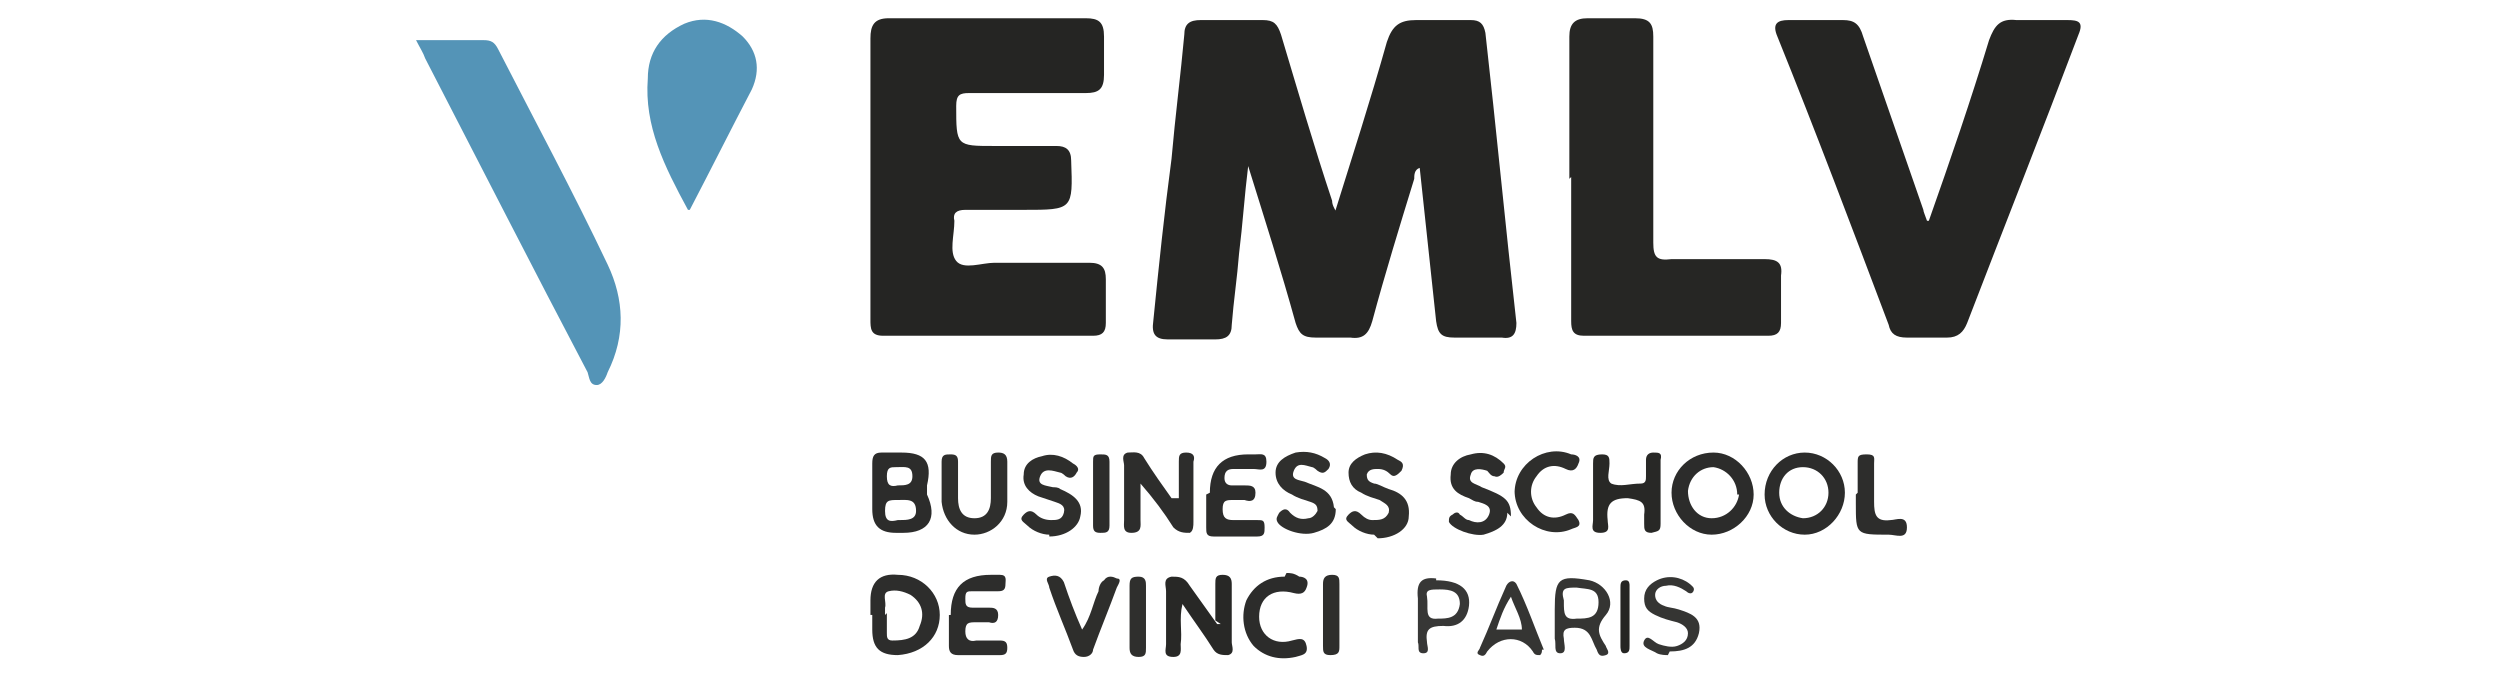 <?xml version="1.0" encoding="UTF-8"?>
<svg id="Layer_1" xmlns="http://www.w3.org/2000/svg" version="1.1" viewBox="0 0 137 37">
  <!-- Generator: Adobe Illustrator 29.0.0, SVG Export Plug-In . SVG Version: 2.1.0 Build 186)  -->
  <defs>
    <style>
      .st0 {
        fill: #5494b7;
      }

      .st1 {
        fill: #2e2e2c;
      }

      .st2 {
        fill: #252523;
      }

      .st3 {
        fill: #2f2f2d;
      }

      .st4 {
        fill: #353533;
      }

      .st5 {
        fill: #2c2c2b;
      }

      .st6 {
        fill: #282826;
      }

      .st7 {
        fill: #373736;
      }

      .st8 {
        fill: #2d2d2c;
      }

      .st9 {
        fill: #262624;
      }
    </style>
  </defs>
  <path class="st2" d="M73.1,11.8c1-3.2,2-6.3,2.9-9.5.3-.9.7-1.2,1.6-1.2,1,0,2,0,3,0,.5,0,.7.2.8.7.6,5.3,1.1,10.6,1.7,15.9,0,.6-.2.9-.8.8-.9,0-1.8,0-2.6,0-.7,0-.9-.2-1-.9-.3-2.8-.6-5.6-.9-8.4-.3.1-.3.4-.3.6-.8,2.6-1.6,5.2-2.3,7.8-.2.7-.5,1-1.2.9-.6,0-1.3,0-1.9,0-.7,0-.9-.2-1.1-.8-.8-2.9-1.7-5.7-2.6-8.6-.2,1.6-.3,3.2-.5,4.8-.1,1.3-.3,2.6-.4,3.9,0,.6-.3.8-.9.8-.9,0-1.8,0-2.6,0-.7,0-.9-.3-.8-1,.3-3,.6-5.9,1-8.9.2-2.3.5-4.6.7-6.8,0-.6.3-.8.9-.8,1.1,0,2.2,0,3.4,0,.6,0,.8.2,1,.8.9,3,1.8,6.1,2.8,9.1,0,.3.2.5.3.8,0,0,.1,0,.2,0h0Z"/>
  <path class="st2" d="M47.7,9.8c0-2.6,0-5.1,0-7.7,0-.7.2-1.1,1-1.1,3.6,0,7.2,0,10.8,0,.7,0,1,.2,1,1,0,.7,0,1.4,0,2.1,0,.8-.3,1-1,1-2.1,0-4.3,0-6.4,0-.5,0-.7.1-.7.7,0,2.2,0,2.2,2.1,2.2s2.3,0,3.4,0c.5,0,.8.2.8.8.1,2.7.1,2.7-2.6,2.7s-2.1,0-3.2,0c-.5,0-.7.2-.6.6,0,.8-.3,1.7.1,2.2.4.5,1.4.1,2.1.1,1.7,0,3.5,0,5.2,0,.7,0,.9.3.9.9,0,.8,0,1.6,0,2.4,0,.5-.2.7-.7.7-3.8,0-7.7,0-11.5,0-.7,0-.7-.4-.7-.9,0-2.6,0-5.2,0-7.8h0Z"/>
  <path class="st2" d="M105.7,12.1c1.2-3.4,2.3-6.6,3.3-9.9.3-.8.6-1.2,1.5-1.1.9,0,1.9,0,2.8,0,.6,0,.9.1.6.8-2,5.3-4.1,10.6-6.1,15.8-.2.5-.5.8-1.1.8-.7,0-1.5,0-2.2,0-.6,0-.9-.2-1-.7-2-5.3-4-10.6-6.1-15.8-.3-.7,0-.9.6-.9,1,0,2,0,3,0,.6,0,.9.2,1.1.9,1.1,3.2,2.2,6.3,3.3,9.5,0,.1.1.3.2.6h0Z"/>
  <path class="st9" d="M86,9.8c0-2.6,0-5.2,0-7.8,0-.7.3-1,1-1,.9,0,1.7,0,2.6,0,.8,0,1,.3,1,1,0,3.8,0,7.5,0,11.3,0,.8.2,1,1,.9,1.7,0,3.4,0,5.1,0,.7,0,1,.2.9.9,0,.9,0,1.7,0,2.6,0,.5-.2.7-.7.7-3.4,0-6.7,0-10.1,0-.6,0-.7-.3-.7-.8,0-2.6,0-5.2,0-7.9h0Z"/>
  <path class="st0" d="M22.9,2.2c1.3,0,2.4,0,3.6,0,.4,0,.6.1.8.5,2,3.9,4.1,7.8,6,11.8.9,1.9,1,3.9,0,5.9-.1.3-.3.7-.6.7-.4,0-.4-.4-.5-.7-3-5.7-5.9-11.4-8.9-17.2-.1-.3-.3-.6-.5-1h0Z"/>
  <path class="st0" d="M37.7,11.5c-1.3-2.4-2.4-4.6-2.2-7.2,0-1.4.7-2.4,2-3,1.2-.5,2.3-.1,3.2.7.8.8,1,1.8.5,2.9-1.1,2.1-2.2,4.3-3.4,6.6h0Z"/>
  <path class="st8" d="M64.6,27.3c0-.7,0-1.3,0-2,0-.3,0-.5.4-.5.4,0,.5.2.4.5,0,1.1,0,2.2,0,3.3,0,.2,0,.5-.2.6-.3,0-.6,0-.9-.3-.5-.8-1.1-1.6-1.8-2.4,0,.7,0,1.3,0,2,0,.3.1.7-.5.7-.5,0-.4-.4-.4-.7,0-1,0-2,0-3,0-.2-.2-.6.2-.7.3,0,.7-.1.9.3.5.8,1,1.5,1.5,2.2,0,0,.1,0,.2,0h0Z"/>
  <path class="st6" d="M66.6,34c0-.7,0-1.3,0-2,0-.3,0-.5.4-.5.4,0,.5.2.5.5,0,1.1,0,2.1,0,3.2,0,.2.2.6-.2.7-.3,0-.6,0-.8-.3-.5-.8-1.1-1.6-1.7-2.5-.2.8,0,1.5-.1,2.2,0,.3.1.7-.4.7-.6,0-.4-.4-.4-.7,0-1,0-1.9,0-2.9,0-.3-.2-.7.3-.8.4,0,.7,0,1,.5.5.7,1,1.4,1.5,2.1,0,0,.1,0,.2,0h0Z"/>
  <path class="st5" d="M49.1,29.2c-.9,0-1.3-.4-1.3-1.3s0-1.6,0-2.5c0-.4.1-.6.5-.6.4,0,.8,0,1.1,0,1.3,0,1.7.5,1.4,1.8,0,.2,0,.3,0,.5.6,1.3.1,2.1-1.3,2.1-.1,0-.3,0-.4,0h0ZM49.3,28.5c.4,0,.9,0,.9-.5,0-.7-.5-.6-1-.6-.5,0-.7,0-.7.6,0,.6.3.6.7.5h0ZM49.1,25.6c-.3,0-.5,0-.5.5,0,.5.2.6.6.5.4,0,.8,0,.8-.5,0-.6-.4-.5-.9-.5Z"/>
  <path class="st5" d="M66.3,27c0-1.4.7-2.1,2.1-2.1s.3,0,.4,0c.3,0,.6-.1.6.4,0,.6-.4.4-.7.4-.4,0-.8,0-1.1,0-.3,0-.5.1-.5.5,0,.3.2.4.4.4s.5,0,.7,0c.3,0,.6,0,.6.4,0,.5-.3.5-.6.4-.2,0-.4,0-.6,0-.4,0-.6,0-.6.5,0,.5.2.6.6.6.4,0,.9,0,1.3,0,.3,0,.4,0,.4.4,0,.3,0,.5-.4.5-.8,0-1.6,0-2.4,0-.4,0-.4-.2-.4-.5,0-.6,0-1.2,0-1.8h0Z"/>
  <path class="st5" d="M91.6,27c0-1.2,1-2.2,2.3-2.2,1.2,0,2.2,1.1,2.2,2.3,0,1.2-1.1,2.2-2.3,2.2-1.2,0-2.2-1.1-2.2-2.3h0ZM95.2,27.1c0-.8-.6-1.4-1.3-1.5-.7,0-1.3.5-1.4,1.3,0,.8.5,1.5,1.3,1.5.8,0,1.4-.6,1.5-1.3h0Z"/>
  <path class="st5" d="M101.1,27c0,1.2-1,2.3-2.2,2.3-1.2,0-2.2-1-2.2-2.2,0-1.3,1-2.3,2.2-2.3,1.2,0,2.2,1,2.2,2.2h0ZM100.2,27c0-.8-.6-1.4-1.4-1.4-.8,0-1.3.6-1.3,1.4,0,.8.6,1.3,1.3,1.4.8,0,1.4-.6,1.4-1.4h0Z"/>
  <path class="st8" d="M47.7,33.7v-.8c0-1,.5-1.5,1.5-1.4,1.3,0,2.3,1,2.3,2.2,0,1.2-.9,2.1-2.3,2.2-1,0-1.4-.4-1.4-1.4v-.8h0ZM48.6,33.6c0,.4,0,.7,0,1.1,0,.2,0,.4.3.4.7,0,1.3-.1,1.5-.8.3-.7.1-1.3-.5-1.7-.4-.2-.8-.3-1.2-.2-.4.1-.1.6-.2.9,0,.1,0,.2,0,.4h0Z"/>
  <path class="st3" d="M51.6,26.4c0-.4,0-.8,0-1.1,0-.4.2-.4.5-.4.3,0,.4.1.4.4,0,.7,0,1.4,0,2,0,.6.2,1.1.9,1.1.7,0,.9-.5.9-1.1,0-.7,0-1.4,0-2,0-.3,0-.5.4-.5.3,0,.5.1.5.5,0,.7,0,1.5,0,2.2,0,1.1-.9,1.8-1.8,1.8-1,0-1.7-.8-1.8-1.8,0-.4,0-.7,0-1.1h0Z"/>
  <path class="st8" d="M52.1,33.7c0-1.5.7-2.2,2.2-2.2.2,0,.4,0,.5,0,.4,0,.3.3.3.5,0,.3-.1.4-.4.4-.5,0-.9,0-1.4,0-.3,0-.4,0-.4.4,0,.3,0,.5.4.5.3,0,.6,0,.9,0,.2,0,.5,0,.5.4,0,.4-.2.5-.5.4-.2,0-.5,0-.7,0-.4,0-.6,0-.6.5,0,.4.2.6.6.5.4,0,.9,0,1.3,0,.3,0,.4.1.4.4,0,.3-.1.4-.4.4-.8,0-1.5,0-2.3,0-.4,0-.5-.2-.5-.5,0-.6,0-1.1,0-1.7h0Z"/>
  <path class="st6" d="M87.3,27c0-.5,0-1.1,0-1.6,0-.3,0-.5.5-.5.4,0,.4.2.4.5,0,.4-.2.9.1,1.1.5.2,1,0,1.6,0,.3,0,.3-.2.3-.4,0-.3,0-.6,0-.9,0-.3.2-.4.4-.4.3,0,.5,0,.4.4,0,1.2,0,2.3,0,3.5,0,.4-.1.4-.5.5-.4,0-.4-.2-.4-.5,0-.2,0-.4,0-.5.1-.7-.2-.8-.9-.9-.9,0-1.2.3-1.1,1.2,0,.3.2.7-.4.7-.6,0-.4-.4-.4-.7,0-.5,0-1,0-1.5h0Z"/>
  <path class="st1" d="M57.5,29.3c-.4,0-.9-.2-1.2-.5-.2-.2-.5-.3-.2-.6.2-.2.4-.3.7,0,.2.2.5.3.8.3.3,0,.6,0,.7-.4.1-.4-.2-.5-.5-.6-.3-.1-.6-.2-.9-.3-.5-.2-.9-.6-.8-1.2,0-.6.5-.9,1-1,.6-.2,1.2,0,1.7.4.2.1.4.3.2.5-.1.2-.3.4-.6.2,0,0-.2-.2-.3-.2-.4-.1-.9-.3-1.1.2-.2.5.3.5.7.6.1,0,.3,0,.4.1.7.3,1.3.7,1.1,1.5-.1.6-.8,1.1-1.7,1.1h0Z"/>
  <path class="st3" d="M73.2,27.9c0,.8-.5,1.1-1.2,1.3-.7.2-1.8-.2-2-.6-.1-.2,0-.3.1-.5.2-.2.4-.3.6,0,.3.3.6.4,1,.3.2,0,.4-.2.5-.4,0-.3-.1-.4-.4-.5-.3-.1-.7-.2-1-.4-.5-.2-.9-.6-.9-1.2,0-.6.5-.9,1.1-1.1.6-.1,1.1,0,1.6.3.2.1.4.3.2.6-.2.2-.3.3-.6.1,0,0-.2-.2-.3-.2-.4-.1-.8-.3-1,.2-.2.5.3.5.6.6.7.3,1.5.4,1.6,1.4h0Z"/>
  <path class="st8" d="M82.6,28.1c0,.7-.6,1-1.3,1.2-.6.1-1.7-.3-1.9-.7,0-.2,0-.3.2-.4.1-.1.3-.2.4,0,.2.1.3.3.5.3.4.2.9.2,1.1-.3.2-.5-.3-.6-.6-.7-.2,0-.3-.1-.5-.2-.6-.2-1.1-.5-1-1.3,0-.6.5-1,1.1-1.1.7-.2,1.3,0,1.8.5.2.2,0,.3,0,.5-.1.1-.3.3-.5.2-.2,0-.3-.2-.4-.3-.3-.1-.8-.2-.9.2-.2.5.3.5.6.7,1.3.5,1.6.7,1.6,1.6h0Z"/>
  <path class="st3" d="M75.3,29.3c-.4,0-.9-.2-1.2-.5-.2-.2-.5-.3-.2-.6.2-.2.4-.3.7,0,.2.2.4.3.6.3.4,0,.7,0,.9-.4.1-.4-.2-.5-.5-.7-.3-.1-.7-.2-1-.4-.5-.2-.7-.6-.7-1.1s.4-.8.9-1c.6-.2,1.2-.1,1.8.3.2.1.4.2.2.6-.2.2-.4.4-.6.2-.2-.2-.4-.3-.7-.3-.2,0-.5,0-.6.3,0,.3.1.4.4.5.2,0,.5.2.8.3.7.2,1.2.6,1.1,1.5,0,.7-.8,1.2-1.7,1.2h0Z"/>
  <path class="st5" d="M70.5,31.4c.2,0,.4,0,.7.2.2,0,.6.1.4.6-.1.3-.3.4-.7.3-1.1-.3-1.9.2-1.9,1.3,0,1,.8,1.6,1.8,1.3.4-.1.7-.2.8.3.1.5-.3.5-.6.6-.9.2-1.7,0-2.3-.6-.6-.7-.7-1.7-.4-2.5.4-.8,1.1-1.3,2.1-1.3h0Z"/>
  <path class="st1" d="M59.3,34.5c.5-.7.6-1.5.9-2.1,0-.2.1-.5.3-.6.2-.3.5-.2.7-.1.3,0,.1.3,0,.5-.4,1.1-.9,2.3-1.3,3.4,0,.2-.2.4-.5.4-.3,0-.5-.1-.6-.4-.4-1.1-.9-2.2-1.3-3.4,0-.2-.3-.5,0-.6.3-.1.6-.1.8.3.3.9.6,1.7,1,2.6h0Z"/>
  <path class="st1" d="M83,27c0-1.6,1.7-2.7,3.1-2.1.2,0,.6.1.4.5-.1.3-.3.5-.7.3-.6-.3-1.2-.2-1.6.4-.4.5-.4,1.2,0,1.7.4.6,1,.7,1.6.4.4-.2.5,0,.7.3.2.4-.2.4-.4.5-1.4.6-3.1-.5-3.1-2.1h0Z"/>
  <path class="st8" d="M101.8,27c0-.5,0-1.1,0-1.6,0-.4,0-.5.5-.5s.4.2.4.5c0,.7,0,1.4,0,2.1,0,.7.1,1.1.9,1,.3,0,.9-.3.9.4,0,.7-.6.4-1,.4-1.8,0-1.8,0-1.8-1.7v-.5h0Z"/>
  <path class="st4" d="M85.2,33.8v-.4c0-1.7.2-1.9,1.9-1.6.9.2,1.5,1.2.9,1.9-.6.7-.4,1.1,0,1.7,0,.1.3.4,0,.5-.3.1-.4,0-.5-.3-.3-.5-.3-1.2-1.2-1.2-.5,0-.7.1-.6.6,0,.3.2.8-.2.8s-.2-.5-.3-.8c0-.4,0-.8,0-1.2h0ZM85.7,33c0,.6,0,1,.7.9.6,0,1.2,0,1.2-.9,0-.8-.6-.7-1.2-.8-.6,0-.9,0-.7.7h0Z"/>
  <path class="st4" d="M91.4,35.9c-.1,0-.4,0-.6-.1-.3-.2-.9-.3-.7-.7.2-.4.5.1.8.2.3.1.7.2,1,.1.3-.1.6-.3.6-.7,0-.3-.3-.5-.6-.6-.4-.1-.8-.2-1.2-.4-.4-.2-.6-.4-.6-.9,0-.5.3-.8.7-1,.6-.3,1.3-.2,1.8.2.1.1.3.2.2.4-.1.2-.3.1-.4,0-.3-.2-.7-.4-1.1-.3-.3,0-.6.2-.6.5,0,.3.2.5.5.6.2.1.5.1.8.2.6.2,1.3.4,1.1,1.3-.2.8-.8,1-1.6,1h0Z"/>
  <path class="st4" d="M84.5,35.6c0,.1,0,.2-.1.3-.2,0-.3,0-.4-.2-.6-.9-1.8-.9-2.5,0-.1.2-.2.3-.4.2-.3-.1,0-.3,0-.4.5-1.1.9-2.2,1.4-3.3.1-.3.4-.5.6-.2.6,1.2,1,2.4,1.5,3.6h0ZM82.8,32.7c-.4.6-.6,1.2-.8,1.8h1.4c0-.6-.4-1.2-.6-1.8Z"/>
  <path class="st7" d="M78.7,31.8c1.3,0,1.9.5,1.8,1.4-.1.8-.6,1.2-1.4,1.1-.8,0-1,.2-.9.9,0,.2.2.6-.2.6-.4,0-.2-.4-.3-.6,0-.8,0-1.6,0-2.4-.1-.9.2-1.2,1-1.1h0ZM78.2,32.7c.1.6-.2,1.3.6,1.2.5,0,1.1,0,1.2-.8,0-.7-.5-.8-1.1-.8-.5,0-.8,0-.7.4h0Z"/>
  <path class="st3" d="M62.8,33.7c0,.6,0,1.2,0,1.8,0,.3,0,.5-.4.5-.4,0-.5-.2-.5-.5,0-1.1,0-2.3,0-3.4,0-.4.1-.5.5-.5.4,0,.4.3.4.5v1.7h0Z"/>
  <path class="st1" d="M73.4,33.7c0,.6,0,1.1,0,1.7,0,.3,0,.5-.5.5-.4,0-.4-.2-.4-.5,0-1.1,0-2.3,0-3.4,0-.3.1-.5.5-.5.4,0,.4.2.4.5,0,.6,0,1.2,0,1.8h0Z"/>
  <path class="st5" d="M60.8,27.1c0,.6,0,1.1,0,1.7,0,.4-.2.4-.5.4-.3,0-.4-.1-.4-.4,0-1.2,0-2.3,0-3.5,0-.3,0-.4.4-.4.3,0,.5,0,.5.4,0,.6,0,1.2,0,1.8h0Z"/>
  <path class="st2" d="M88.8,33.8c0-.5,0-1.1,0-1.6,0-.2,0-.4.3-.4.2,0,.2.2.2.3,0,1.1,0,2.2,0,3.3,0,.2,0,.4-.3.4-.2,0-.2-.3-.2-.4,0-.6,0-1.1,0-1.7h0Z"/>
</svg>